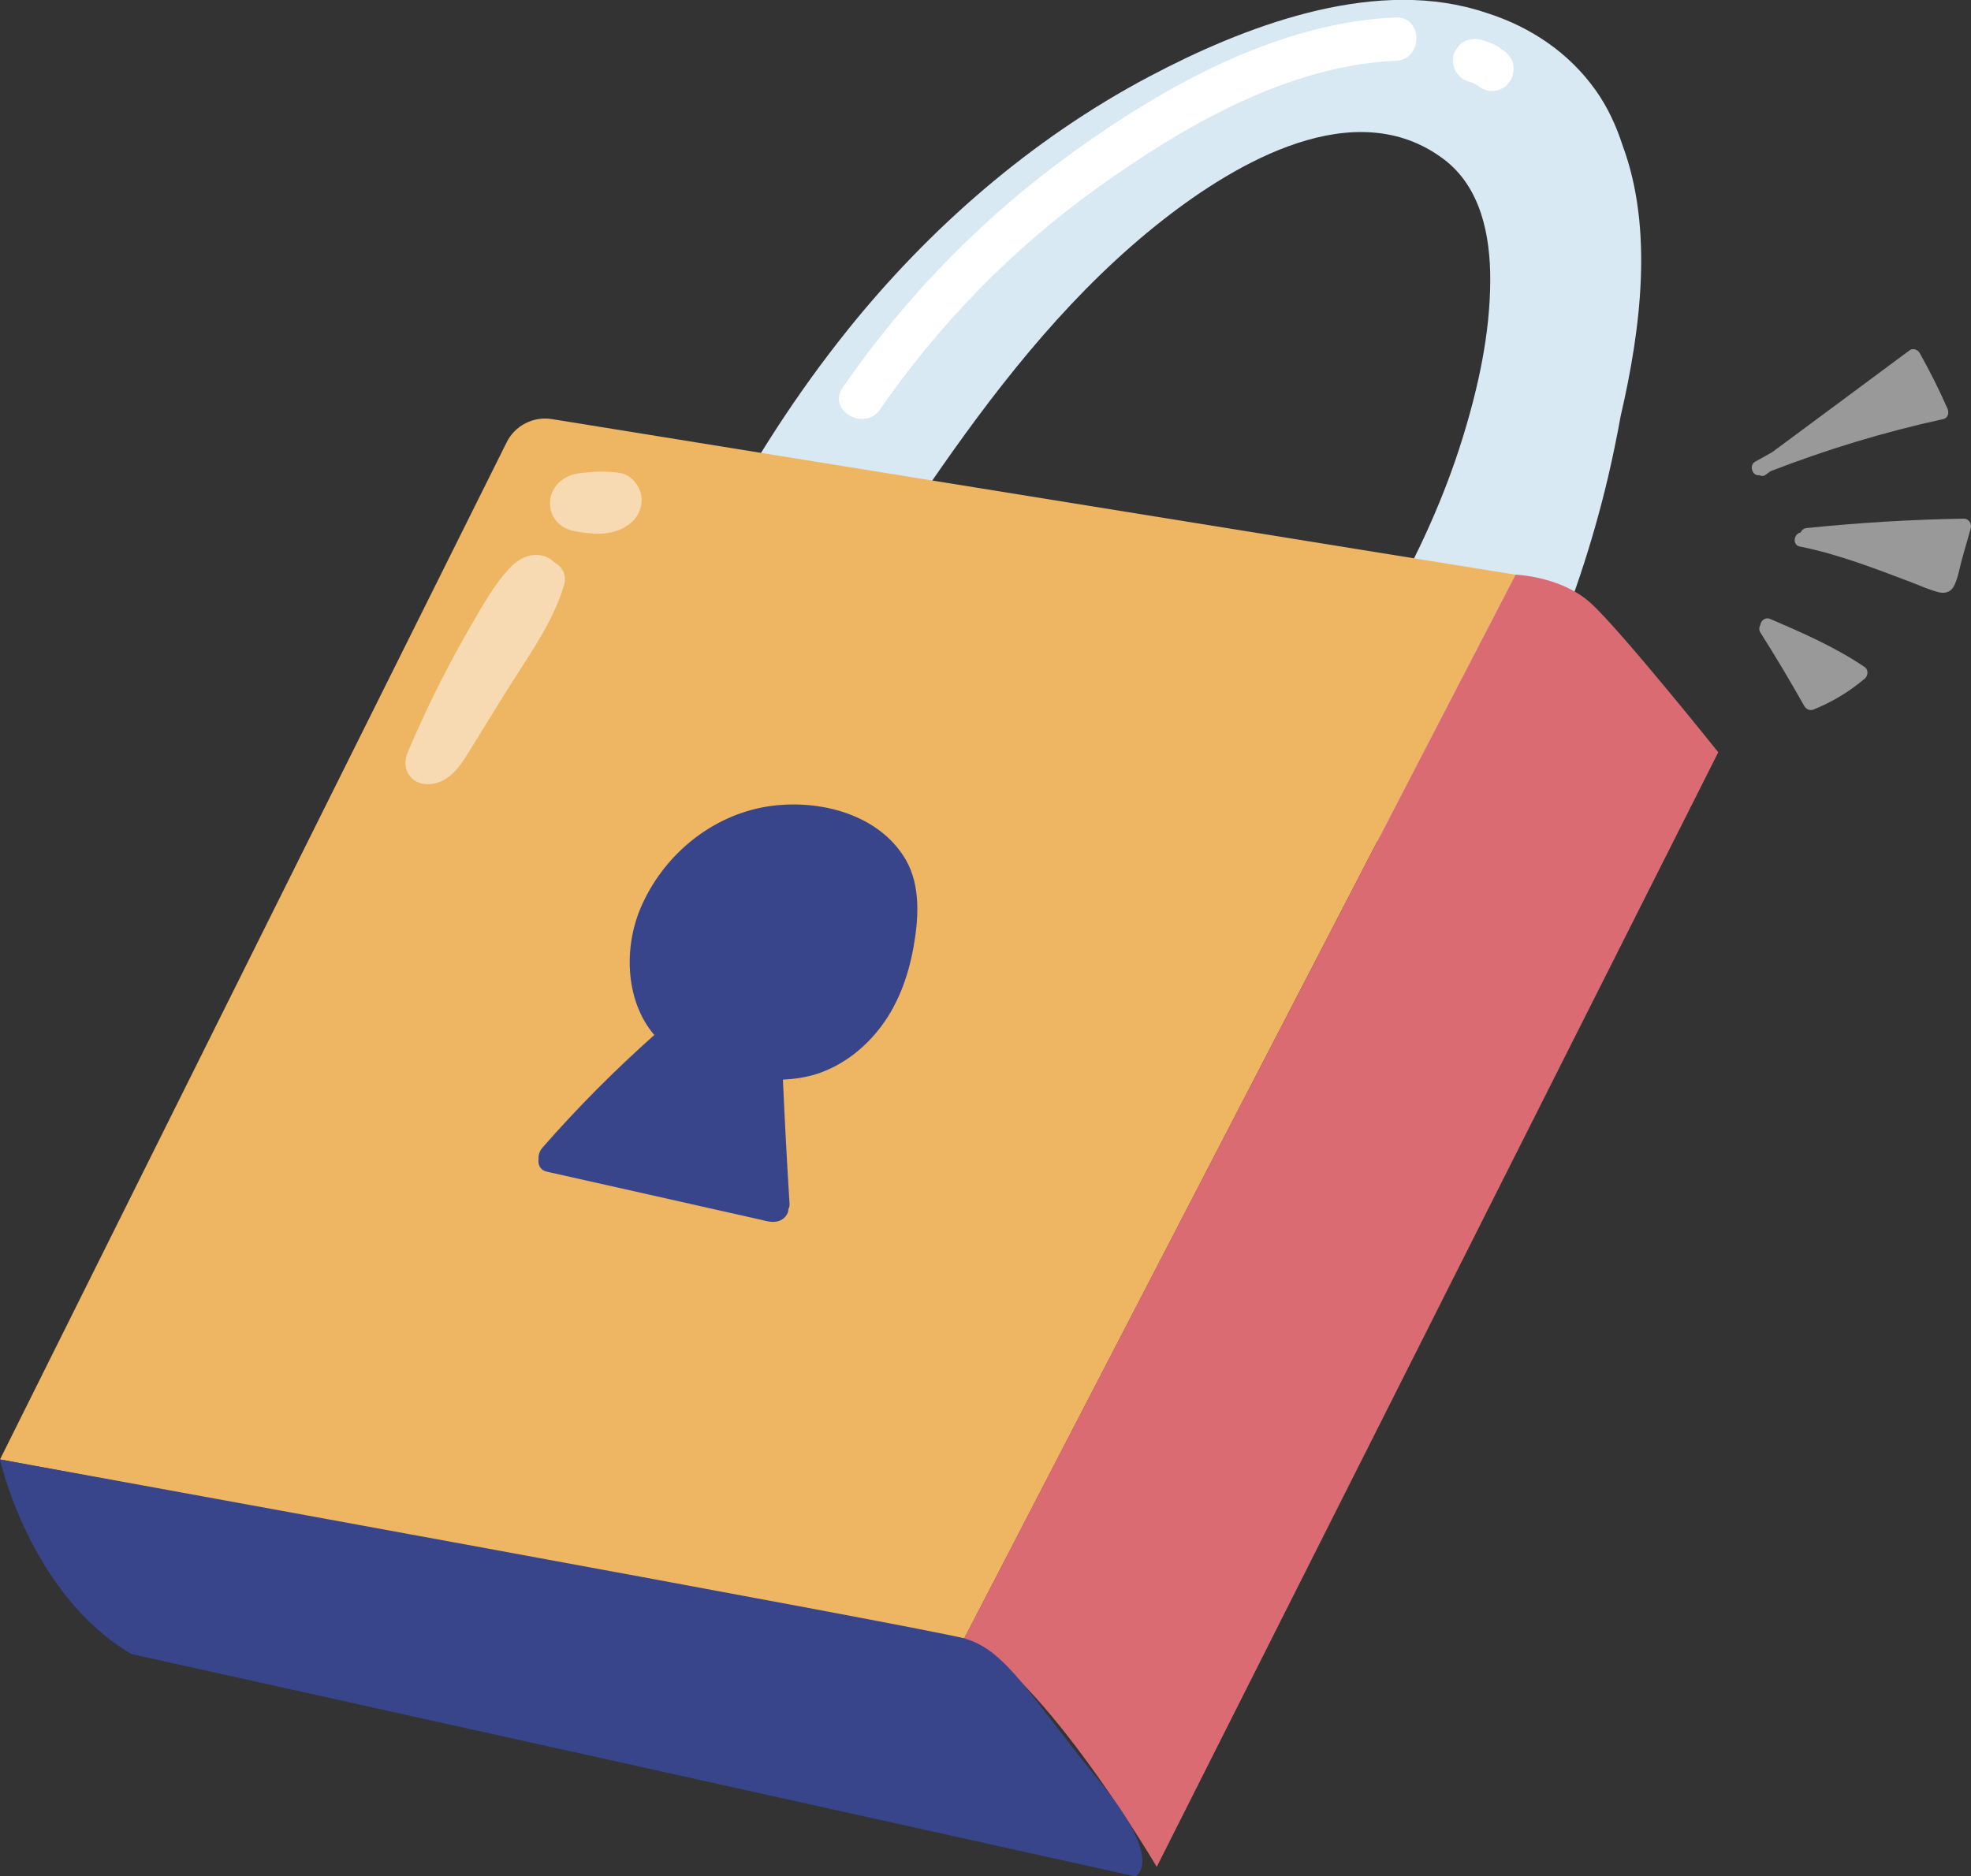 <?xml version="1.0" encoding="utf-8"?>
<!-- Generator: Adobe Illustrator 24.0.0, SVG Export Plug-In . SVG Version: 6.00 Build 0)  -->
<svg version="1.1" id="Layer_1" xmlns="http://www.w3.org/2000/svg" xmlns:xlink="http://www.w3.org/1999/xlink" x="0px" y="0px"
	 viewBox="0 0 136.4 129.88" style="enable-background:new 0 0 136.4 129.88;" xml:space="preserve">
<rect x="0" y="0" width="136.4" height="129.88" fill="#333333" stroke="none"/>
<style type="text/css">
	.st0{fill:#D8E9F4;}
	.st1{fill:#EEB563;}
	.st2{fill:#39458A;}
	.st3{fill:#DA6B73;}
	.st4{fill:#FFFFFF;}
	.st5{opacity:0.5;fill:#FFFFFF;}
</style>
<g>
	<path class="st0" d="M112.3,10.1c-0.44-1.37-1.04-2.68-1.88-3.86c-1.87-2.62-4.49-4.35-7.43-5.31c-0.15-0.05-0.31-0.1-0.47-0.15
		c-0.13-0.04-0.26-0.09-0.4-0.12c-7.43-2.13-16.1,1.2-22.63,4.66C71.42,9.6,64.32,15.77,58.62,22.89
		C51.64,31.61,46.6,41.6,42.86,52.1c-0.45,1.27,0.51,2.74,1.75,3.08c0.92,0.25,1.76-0.04,2.36-0.63c0.44,0.06,0.88,0,1.28-0.2
		c0.18,0.22,0.39,0.42,0.67,0.58c1.07,0.63,2.86,0.34,3.42-0.9c3.46-7.65,7.98-14.77,12.78-21.64c4.4-6.3,9.3-12.43,15.39-17.19
		c5.04-3.94,13.26-8.79,19.39-4.19c2.6,1.95,3.24,5.33,3.23,8.39c-0.01,3.69-0.82,7.38-1.9,10.88c-2.57,8.33-7.3,15.92-12.62,22.77
		c-0.83,1.07-1.04,2.5,0,3.54c0.86,0.86,2.7,1.07,3.54,0c0.85-1.09,1.67-2.19,2.48-3.31c-0.14,0.26-0.27,0.53-0.4,0.79
		c-0.69,1.34-0.05,2.76,1,3.42c-0.2,2.17,3.19,3.69,4.73,1.41c5.28-7.84,9.15-16.66,11.32-25.86c0.33-1.41,0.62-2.83,0.88-4.26
		C113.56,22.75,114.42,15.81,112.3,10.1z"/>
	<path class="st1" d="M35.06,30.62L0,101.02l66.73,12.39l38.15-73.63L38.2,29.01C36.91,28.8,35.64,29.45,35.06,30.62z"/>
	<path class="st2" d="M62.7,59.54c-1.96-3.4-6.52-4.34-10.02-3.64c-3.66,0.74-6.82,3.39-8.34,6.93c-1.23,2.89-1.01,6.54,0.94,8.81
		c-2.73,2.43-5.32,5.03-7.74,7.8c-0.2,0.23-0.29,0.51-0.27,0.79c-0.05,0.38,0.1,0.76,0.57,0.87c2.81,0.63,5.61,1.26,8.42,1.89
		c1.38,0.31,2.75,0.62,4.13,0.93c0.71,0.16,1.43,0.32,2.14,0.48c0.53,0.12,1.04,0.31,1.56,0.03c0.24-0.13,0.48-0.44,0.47-0.74
		c0.06-0.11,0.09-0.23,0.08-0.36c-0.18-2.87-0.33-5.73-0.46-8.6c0.79-0.04,1.56-0.15,2.3-0.38c1.69-0.54,3.15-1.62,4.28-3.02
		c1.33-1.64,2.09-3.69,2.46-5.78C63.57,63.58,63.72,61.33,62.7,59.54z"/>
	<path class="st3" d="M104.88,39.78c0,0,3.14,0.09,5.21,1.97s8.82,10.32,8.82,10.32l-38.86,77.15c0,0-7.88-13.42-13.33-15.81
		L104.88,39.78z"/>
	<path class="st2" d="M78.56,129.88c0,0,2.16-0.94-2.53-6.66c-4.69-5.73-6.38-9.01-9.29-9.81C63.82,112.61,0,101.02,0,101.02
		s2.06,9.34,9.1,13.47L78.56,129.88z"/>
	<path class="st4" d="M96.58,1.21c-8.04,0.34-15.8,4.64-22.21,9.24c-6.26,4.5-11.67,10.02-16.05,16.37c-1.1,1.59,1.5,3.09,2.59,1.51
		c4.07-5.89,9.16-11.11,14.98-15.29c5.95-4.27,13.21-8.51,20.69-8.83C98.5,4.13,98.51,1.13,96.58,1.21z"/>
	<path class="st4" d="M104.71,4.38c-0.07-0.25-0.2-0.47-0.39-0.66c-0.18-0.15-0.37-0.3-0.56-0.43c-0.1-0.07-0.2-0.13-0.31-0.18
		c-0.16-0.08-0.33-0.15-0.5-0.21c-0.05-0.02-0.11-0.04-0.16-0.06c-0.11-0.04-0.23-0.07-0.34-0.09c-0.2-0.06-0.4-0.07-0.6-0.03
		c-0.2,0.01-0.39,0.07-0.56,0.18c-0.17,0.09-0.32,0.22-0.42,0.39c-0.13,0.14-0.22,0.31-0.27,0.51c-0.02,0.13-0.04,0.27-0.05,0.4
		c0,0.27,0.07,0.52,0.2,0.76c0.08,0.1,0.16,0.2,0.23,0.3c0.19,0.19,0.41,0.31,0.66,0.39c0.1,0.02,0.19,0.06,0.29,0.09
		c0.12,0.06,0.25,0.13,0.36,0.21c0.11,0.1,0.24,0.17,0.38,0.22c0.18,0.09,0.37,0.14,0.58,0.13c0.21,0.01,0.4-0.04,0.58-0.13
		c0.19-0.06,0.35-0.16,0.48-0.31l0.23-0.3c0.14-0.23,0.2-0.49,0.2-0.76C104.75,4.65,104.73,4.51,104.71,4.38z"/>
	<path class="st5" d="M44.32,34.07c-0.15-0.46-0.44-0.87-0.85-1.12c-0.18-0.11-0.36-0.17-0.55-0.21c0,0-0.01,0-0.01,0
		c-0.09-0.02-0.18-0.03-0.27-0.04c-0.04,0-0.07-0.01-0.11-0.01c-0.84-0.09-1.67-0.04-2.51,0.08c-0.51,0.07-1,0.29-1.37,0.66
		c-0.24,0.24-0.45,0.59-0.53,0.92c-0.12,0.49-0.06,0.94,0.16,1.39c0.26,0.53,0.84,0.9,1.41,1.01c0.43,0.09,0.87,0.15,1.3,0.18
		c0.97,0.08,1.99-0.13,2.73-0.79C44.28,35.64,44.55,34.8,44.32,34.07z"/>
	<path class="st5" d="M38.37,38.93c-0.2-0.2-0.46-0.37-0.77-0.45c-0.92-0.25-1.74,0.21-2.35,0.86c-1.09,1.17-1.88,2.63-2.68,4
		c-1.63,2.81-3.08,5.73-4.35,8.72c-0.54,1.27,0.34,2.4,1.69,2.2c1.38-0.2,2.11-1.52,2.77-2.59c0.78-1.27,1.56-2.54,2.35-3.8
		c1.44-2.33,3.19-4.67,3.99-7.32C39.26,39.8,38.9,39.22,38.37,38.93z"/>
	<path class="st5" d="M134.77,28.28c-0.58-1.32-1.22-2.6-1.93-3.86c-0.12-0.22-0.47-0.34-0.68-0.18c-3.17,2.35-6.34,4.71-9.52,7.06
		c-0.39,0.22-0.79,0.44-1.18,0.66c-0.45,0.26-0.18,1.02,0.3,0.93c0.13,0.07,0.29,0.09,0.45-0.04c0.1-0.08,0.21-0.15,0.31-0.23
		c3.89-1.51,7.87-2.72,11.95-3.61C134.82,28.94,134.9,28.56,134.77,28.28z"/>
	<path class="st5" d="M135.9,35.9c-3.63,0.06-7.26,0.28-10.87,0.65c-0.21,0.02-0.35,0.15-0.42,0.31c-0.48,0.08-0.59,0.86-0.06,0.97
		c2.68,0.53,5.22,1.53,7.76,2.49c0.6,0.23,1.21,0.51,1.84,0.67c0.45,0.12,0.87-0.01,1.08-0.44c0.29-0.58,0.39-1.31,0.57-1.93
		c0.2-0.69,0.39-1.39,0.59-2.08C136.46,36.22,136.22,35.89,135.9,35.9z"/>
	<path class="st5" d="M129.04,46.17c-2.04-1.38-4.3-2.37-6.55-3.33c-0.33-0.14-0.63,0.12-0.67,0.42c-0.08,0.15-0.11,0.35,0.01,0.53
		c1.05,1.66,2.06,3.35,3.02,5.06c0.14,0.24,0.38,0.37,0.66,0.26c1.29-0.52,2.48-1.24,3.54-2.14
		C129.28,46.77,129.32,46.36,129.04,46.17z"/>
</g>
</svg>
